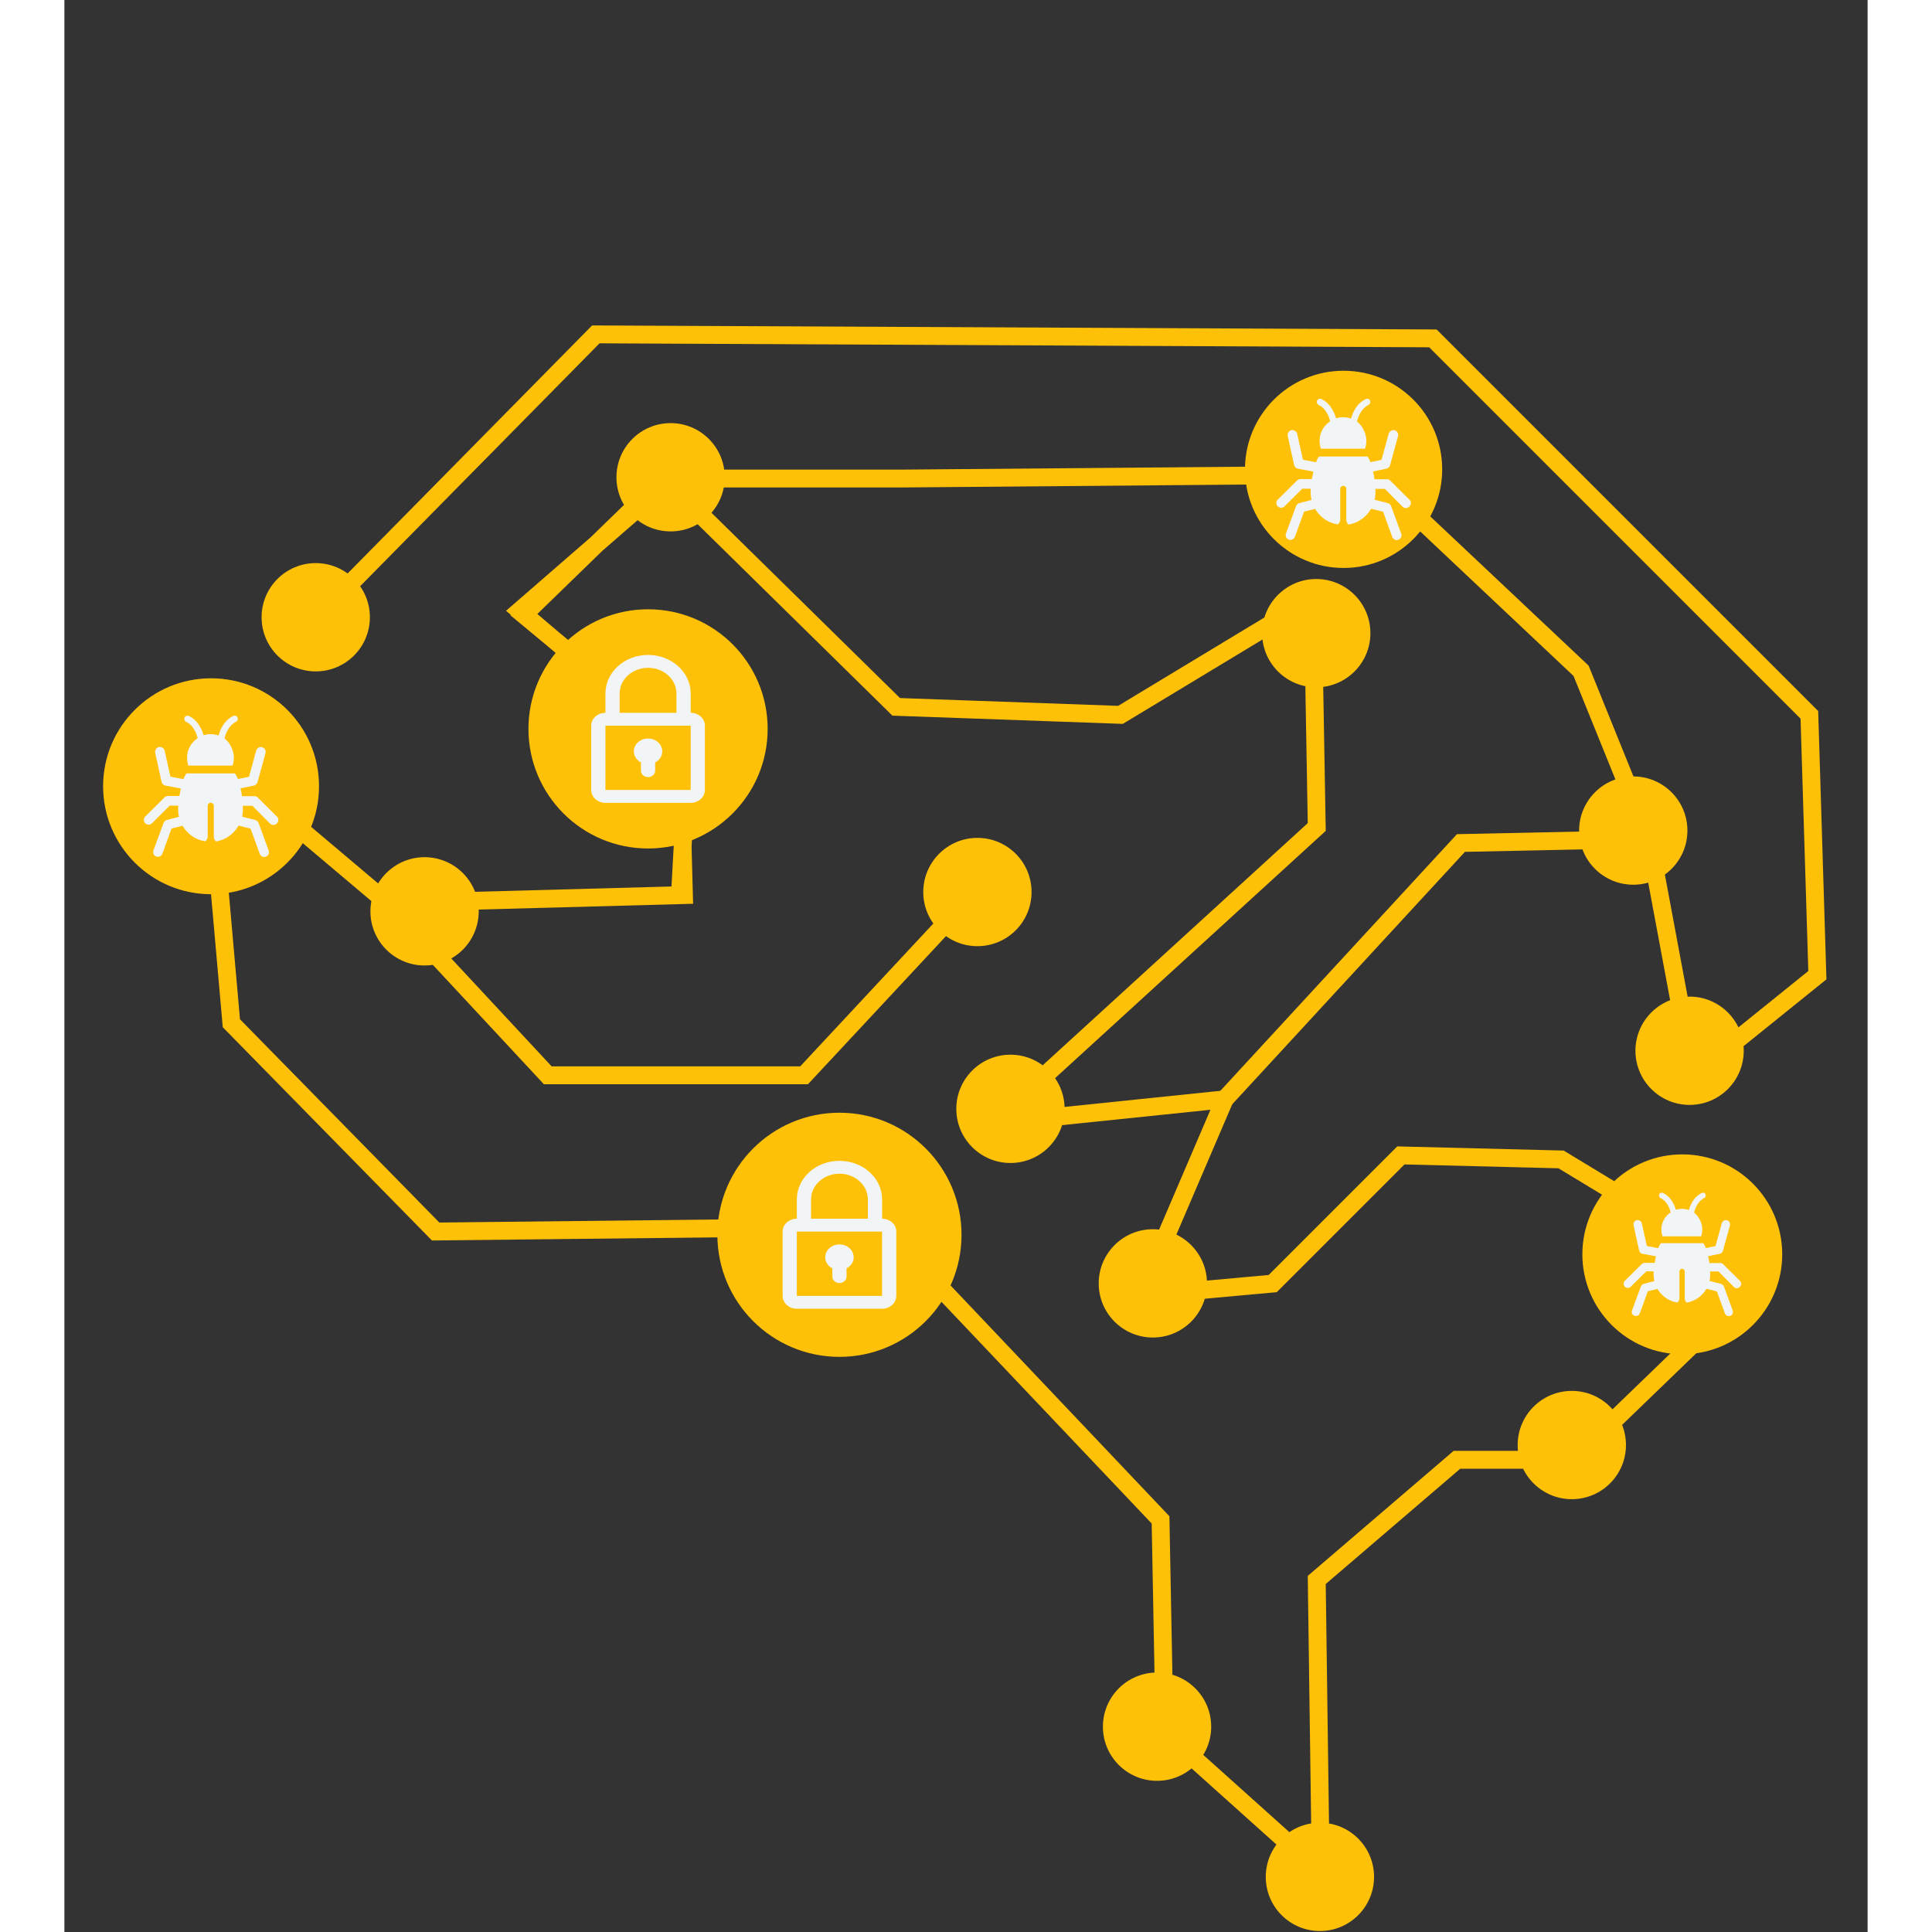 <?xml version="1.0" encoding="UTF-8" standalone="no"?>
<!-- Created with Inkscape (http://www.inkscape.org/) -->

<svg
   xmlns:dc="http://purl.org/dc/elements/1.1/"
   xmlns:cc="http://creativecommons.org/ns#"
   xmlns:rdf="http://www.w3.org/1999/02/22-rdf-syntax-ns#"
   xmlns:svg="http://www.w3.org/2000/svg"
   xmlns="http://www.w3.org/2000/svg"
   xmlns:sodipodi="http://sodipodi.sourceforge.net/DTD/sodipodi-0.dtd"
   xmlns:inkscape="http://www.inkscape.org/namespaces/inkscape"
   width="400mm"
   height="400mm"
   viewBox="0 0 280 300"
   version="1.1"
   id="svg16282"
   inkscape:version="0.92.2 5c3e80d, 2017-08-06"
   sodipodi:docname="cyber-brain.svg">
  <rect x="0" y="0" width="280" height="300" fill="#333333" stroke="none"/>
  <defs
     id="defs16276">
    <inkscape:path-effect
       is_visible="true"
       id="path-effect21591"
       effect="spiro" />
    <inkscape:path-effect
       simplifyJustCoalesce="false"
       simplifyindividualpaths="false"
       simplify_just_coalesce="false"
       simplify_individual_paths="false"
       helper_size="0"
       smooth_angles="360"
       threshold="0.008"
       steps="1"
       is_visible="true"
       id="path-effect21589"
       effect="simplify" />
    <inkscape:path-effect
       effect="spiro"
       id="path-effect16938"
       is_visible="true" />
    <inkscape:path-effect
       effect="simplify"
       id="path-effect16936"
       is_visible="true"
       steps="1"
       threshold="0.008"
       smooth_angles="360"
       helper_size="0"
       simplify_individual_paths="false"
       simplify_just_coalesce="false"
       simplifyindividualpaths="false"
       simplifyJustCoalesce="false" />
    <inkscape:path-effect
       is_visible="true"
       id="path-effect16938-3"
       effect="spiro" />
    <inkscape:path-effect
       simplifyJustCoalesce="false"
       simplifyindividualpaths="false"
       simplify_just_coalesce="false"
       simplify_individual_paths="false"
       helper_size="0"
       smooth_angles="360"
       threshold="0.008"
       steps="1"
       is_visible="true"
       id="path-effect16936-8"
       effect="simplify" />
  </defs>
  <sodipodi:namedview
     id="base"
     pagecolor="#ffffff"
     bordercolor="#666666"
     borderopacity="1.0"
     inkscape:pageopacity="0.0"
     inkscape:pageshadow="2"
     inkscape:zoom="0.49497475"
     inkscape:cx="-54.873574"
     inkscape:cy="618.69336"
     inkscape:document-units="mm"
     inkscape:current-layer="layer1"
     showgrid="false"
     inkscape:window-width="2560"
     inkscape:window-height="1315"
     inkscape:window-x="0"
     inkscape:window-y="1"
     inkscape:window-maximized="1" />
  <g
     inkscape:label="Ebene 1"
     inkscape:groupmode="layer"
     id="layer1">
    <g
       id="g28315"
       transform="matrix(0.924,0,0,0.924,-442.812,-162.344)">
      <path
         inkscape:connector-curvature="0"
         id="path947"
         d="m 522.102,279.003 46.441,-47.114 140.668,0.673 63.267,63.267 1.346,43.748 -20.865,16.826 -7.404,-39.71 -11.442,-28.268 -34.999,-32.98 -79.42,0.673 h -38.364 l -25.576,22.211 26.922,22.884 0.673,24.903 -49.806,1.346 -30.287,-25.576 4.038,45.768 34.326,34.999 61.248,-0.673 23.557,10.096 37.018,39.037 0.673,35.672 26.249,23.557 -0.673,-49.133 23.557,-20.192 h 19.519 l 19.519,-18.846 0.673,-18.172 -22.211,-13.461 -26.922,-0.673 -21.538,21.538 -22.211,2.019 14.134,-32.98 -39.037,4.038 54.517,-49.806 -0.673,-38.364 -32.307,19.519 -37.691,-1.346 -39.037,-38.364 -23.557,22.884 27.595,22.884 -1.346,24.23"
         style="fill:none;stroke:#ffc107;stroke-width:3;stroke-linecap:butt;stroke-linejoin:miter;stroke-miterlimit:4;stroke-dasharray:none;stroke-opacity:1" />
      <path
         inkscape:connector-curvature="0"
         id="path957"
         d="m 533.543,327.462 26.922,28.941 h 43.075 l 27.595,-29.614"
         style="fill:none;stroke:#ffc107;stroke-width:3;stroke-linecap:butt;stroke-linejoin:miter;stroke-miterlimit:4;stroke-dasharray:none;stroke-opacity:1" />
      <path
         inkscape:connector-curvature="0"
         id="path967"
         d="m 674.212,360.442 39.71,-43.075 31.634,-0.673"
         style="fill:none;stroke:#ffc107;stroke-width:3;stroke-linecap:butt;stroke-linejoin:miter;stroke-miterlimit:4;stroke-dasharray:none;stroke-opacity:1" />
      <circle
         r="9.099"
         cy="279.426"
         cx="521.471"
         id="path982"
         style="fill:#ffc107" />
      <circle
         style="fill:#ffc107"
         id="circle992"
         cx="503.881"
         cy="307.828"
         r="18.142" />
      <circle
         r="9.099"
         cy="325.603"
         cx="632.668"
         id="circle994"
         style="fill:#ffc107" />
      <g
         transform="matrix(0.269,0,0,0.269,490.997,294.941)"
         id="g21182"
         style="overflow:hidden;fill:#f1f5f8">
        <g
           id="g21170">
          <path
             inkscape:connector-curvature="0"
             d="m 32.4,7.7 c 1.9,0.9 3.5,2.4 4.6,4.2 1.3,2 2.1,4 2.5,6 -4,2.6 -6.6,7.1 -6.6,12.2 0,1.7 0.3,3.3 0.8,4.9 H 61.3 C 62.7,31 62.5,26.3 59.4,21.4 58.6,20.1 57.5,19 56.3,18.1 56.7,16 57.6,13.9 58.9,11.8 60.1,10 61.7,8.5 63.5,7.6 64.5,7.1 64.9,5.9 64.4,4.9 63.9,3.9 62.7,3.5 61.7,4 59.2,5.3 57,7.2 55.5,9.6 54,11.9 53.1,14.1 52.6,16.2 49.3,15.1 46.1,15.1 43.2,16 c -0.5,-2 -1.5,-4.2 -2.9,-6.4 C 38.8,7.2 36.6,5.2 34.1,4 33.1,3.5 31.9,3.9 31.4,4.9 c -0.5,1 0,2.4 1,2.8 z"
             id="path21166" />
          <path
             inkscape:connector-curvature="0"
             d="m 88.8,66.6 -12,-11.9 c -0.4,-0.3 -0.9,-0.5 -1.5,-0.6 H 67.2 C 67,52.5 66.7,50.8 66.3,49.2 L 74.6,47.5 c 1.1,-0.2 2,-1.1 2.3,-2.1 l 5,-18.2 C 82.3,25.6 81.4,24 79.8,23.5 78.2,23.1 76.6,24 76.1,25.6 l -4.5,16.4 -6.9,1.4 c -0.6,-1.5 -1.2,-2.7 -1.9,-3.5 H 32.6 C 31.9,40.7 31.2,41.9 30.7,43.5 L 22.5,41.9 18.9,25.7 C 18.5,24.1 16.9,23.1 15.3,23.4 13.7,23.8 12.7,25.4 13,27 l 4,18.2 c 0.3,1.2 1.2,2.1 2.4,2.3 L 29,49.3 C 28.7,50.9 28.4,52.5 28.1,54 h -7.5 c -0.5,0.1 -1,0.3 -1.5,0.6 L 7.1,66.5 c -1.3,1 -1.6,2.9 -0.6,4.2 1,1.3 2.9,1.6 4.2,0.6 L 22.1,60 h 5.3 c -0.1,0.9 -0.1,1.7 -0.1,2.3 C 27.3,63.9 27.5,65.5 27.9,67 l -7.6,2 c -1,0.2 -1.7,0.9 -2.1,1.9 L 11.9,88 c -0.6,1.6 0.2,3.3 1.8,3.8 0.3,0.1 0.7,0.2 1,0.2 1.2,0 2.4,-0.8 2.8,-2 L 23.2,74.3 30.1,72.6 c 3,5.1 8.1,8.8 14.2,9.7 0.9,-0.7 1.5,-1.8 1.5,-3 V 60.1 c 0,-1.1 0.9,-1.9 1.9,-1.9 1.1,0 1.9,0.9 1.9,1.9 v 19.3 c 0,1.2 0.6,2.3 1.4,3 6,-1 11.1,-4.7 14.1,-9.9 l 7.5,1.9 5.7,15.7 c 0.4,1.2 1.6,2 2.8,2 0.3,0 0.7,-0.1 1,-0.2 C 83.7,91.3 84.5,89.6 83.9,88.1 L 77.6,70.9 C 77.3,70 76.5,69.3 75.5,69 l -8.2,-2.1 c 0.3,-1.5 0.5,-3 0.5,-4.5 0,-0.7 0,-1.5 -0.1,-2.3 h 6 L 85,71.5 c 1.3,1 3.2,0.7 4.2,-0.6 C 90.4,69.5 90.1,67.6 88.8,66.6 Z"
             id="path21168" />
        </g>
      </g>
      <circle
         style="fill:#ffc107"
         id="circle21798"
         cx="662.15"
         cy="391.37"
         r="9.099" />
      <circle
         style="fill:#ffc107"
         id="circle996"
         cx="662.855"
         cy="465.867"
         r="9.099" />
      <circle
         r="16.793"
         cy="386.486"
         cx="751.123"
         id="circle998"
         style="opacity:1;fill:#ffc107;fill-opacity:1;stroke-width:0.881" />
      <circle
         style="fill:#ffc107"
         id="circle1009"
         cx="609.482"
         cy="383.205"
         r="20.514" />
      <circle
         style="fill:#ffc107"
         id="circle1013"
         cx="581.106"
         cy="255.901"
         r="9.099" />
      <circle
         r="16.571"
         cy="254.572"
         cx="694.202"
         id="circle1015"
         style="opacity:1;fill:#ffc107;fill-opacity:1" />
      <circle
         style="fill:#ffc107"
         id="circle1017"
         cx="752.349"
         cy="352.279"
         r="9.099" />
      <g
         style="overflow:hidden;fill:#f1f5f8"
         id="g21809"
         transform="matrix(0.269,0,0,0.269,681.318,241.685)">
        <g
           id="g21807">
          <path
             id="path21803"
             d="m 32.4,7.7 c 1.9,0.9 3.5,2.4 4.6,4.2 1.3,2 2.1,4 2.5,6 -4,2.6 -6.6,7.1 -6.6,12.2 0,1.7 0.3,3.3 0.8,4.9 H 61.3 C 62.7,31 62.5,26.3 59.4,21.4 58.6,20.1 57.5,19 56.3,18.1 56.7,16 57.6,13.9 58.9,11.8 60.1,10 61.7,8.5 63.5,7.6 64.5,7.1 64.9,5.9 64.4,4.9 63.9,3.9 62.7,3.5 61.7,4 59.2,5.3 57,7.2 55.5,9.6 54,11.9 53.1,14.1 52.6,16.2 49.3,15.1 46.1,15.1 43.2,16 c -0.5,-2 -1.5,-4.2 -2.9,-6.4 C 38.8,7.2 36.6,5.2 34.1,4 33.1,3.5 31.9,3.9 31.4,4.9 c -0.5,1 0,2.4 1,2.8 z"
             inkscape:connector-curvature="0" />
          <path
             id="path21805"
             d="m 88.8,66.6 -12,-11.9 c -0.4,-0.3 -0.9,-0.5 -1.5,-0.6 H 67.2 C 67,52.5 66.7,50.8 66.3,49.2 L 74.6,47.5 c 1.1,-0.2 2,-1.1 2.3,-2.1 l 5,-18.2 C 82.3,25.6 81.4,24 79.8,23.5 78.2,23.1 76.6,24 76.1,25.6 l -4.5,16.4 -6.9,1.4 c -0.6,-1.5 -1.2,-2.7 -1.9,-3.5 H 32.6 C 31.9,40.7 31.2,41.9 30.7,43.5 L 22.5,41.9 18.9,25.7 C 18.5,24.1 16.9,23.1 15.3,23.4 13.7,23.8 12.7,25.4 13,27 l 4,18.2 c 0.3,1.2 1.2,2.1 2.4,2.3 L 29,49.3 C 28.7,50.9 28.4,52.5 28.1,54 h -7.5 c -0.5,0.1 -1,0.3 -1.5,0.6 L 7.1,66.5 c -1.3,1 -1.6,2.9 -0.6,4.2 1,1.3 2.9,1.6 4.2,0.6 L 22.1,60 h 5.3 c -0.1,0.9 -0.1,1.7 -0.1,2.3 C 27.3,63.9 27.5,65.5 27.9,67 l -7.6,2 c -1,0.2 -1.7,0.9 -2.1,1.9 L 11.9,88 c -0.6,1.6 0.2,3.3 1.8,3.8 0.3,0.1 0.7,0.2 1,0.2 1.2,0 2.4,-0.8 2.8,-2 L 23.2,74.3 30.1,72.6 c 3,5.1 8.1,8.8 14.2,9.7 0.9,-0.7 1.5,-1.8 1.5,-3 V 60.1 c 0,-1.1 0.9,-1.9 1.9,-1.9 1.1,0 1.9,0.9 1.9,1.9 v 19.3 c 0,1.2 0.6,2.3 1.4,3 6,-1 11.1,-4.7 14.1,-9.9 l 7.5,1.9 5.7,15.7 c 0.4,1.2 1.6,2 2.8,2 0.3,0 0.7,-0.1 1,-0.2 C 83.7,91.3 84.5,89.6 83.9,88.1 L 77.6,70.9 C 77.3,70 76.5,69.3 75.5,69 l -8.2,-2.1 c 0.3,-1.5 0.5,-3 0.5,-4.5 0,-0.7 0,-1.5 -0.1,-2.3 h 6 L 85,71.5 c 1.3,1 3.2,0.7 4.2,-0.6 C 90.4,69.5 90.1,67.6 88.8,66.6 Z"
             inkscape:connector-curvature="0" />
        </g>
      </g>
      <g
         transform="matrix(0.235,0,0,0.235,739.88,375.24)"
         id="g28279"
         style="overflow:hidden;fill:#f1f5f8">
        <g
           id="g28277">
          <path
             inkscape:connector-curvature="0"
             d="m 32.4,7.7 c 1.9,0.9 3.5,2.4 4.6,4.2 1.3,2 2.1,4 2.5,6 -4,2.6 -6.6,7.1 -6.6,12.2 0,1.7 0.3,3.3 0.8,4.9 H 61.3 C 62.7,31 62.5,26.3 59.4,21.4 58.6,20.1 57.5,19 56.3,18.1 56.7,16 57.6,13.9 58.9,11.8 60.1,10 61.7,8.5 63.5,7.6 64.5,7.1 64.9,5.9 64.4,4.9 63.9,3.9 62.7,3.5 61.7,4 59.2,5.3 57,7.2 55.5,9.6 54,11.9 53.1,14.1 52.6,16.2 49.3,15.1 46.1,15.1 43.2,16 c -0.5,-2 -1.5,-4.2 -2.9,-6.4 C 38.8,7.2 36.6,5.2 34.1,4 33.1,3.5 31.9,3.9 31.4,4.9 c -0.5,1 0,2.4 1,2.8 z"
             id="path28273" />
          <path
             inkscape:connector-curvature="0"
             d="m 88.8,66.6 -12,-11.9 c -0.4,-0.3 -0.9,-0.5 -1.5,-0.6 H 67.2 C 67,52.5 66.7,50.8 66.3,49.2 L 74.6,47.5 c 1.1,-0.2 2,-1.1 2.3,-2.1 l 5,-18.2 C 82.3,25.6 81.4,24 79.8,23.5 78.2,23.1 76.6,24 76.1,25.6 l -4.5,16.4 -6.9,1.4 c -0.6,-1.5 -1.2,-2.7 -1.9,-3.5 H 32.6 C 31.9,40.7 31.2,41.9 30.7,43.5 L 22.5,41.9 18.9,25.7 C 18.5,24.1 16.9,23.1 15.3,23.4 13.7,23.8 12.7,25.4 13,27 l 4,18.2 c 0.3,1.2 1.2,2.1 2.4,2.3 L 29,49.3 C 28.7,50.9 28.4,52.5 28.1,54 h -7.5 c -0.5,0.1 -1,0.3 -1.5,0.6 L 7.1,66.5 c -1.3,1 -1.6,2.9 -0.6,4.2 1,1.3 2.9,1.6 4.2,0.6 L 22.1,60 h 5.3 c -0.1,0.9 -0.1,1.7 -0.1,2.3 C 27.3,63.9 27.5,65.5 27.9,67 l -7.6,2 c -1,0.2 -1.7,0.9 -2.1,1.9 L 11.9,88 c -0.6,1.6 0.2,3.3 1.8,3.8 0.3,0.1 0.7,0.2 1,0.2 1.2,0 2.4,-0.8 2.8,-2 L 23.2,74.3 30.1,72.6 c 3,5.1 8.1,8.8 14.2,9.7 0.9,-0.7 1.5,-1.8 1.5,-3 V 60.1 c 0,-1.1 0.9,-1.9 1.9,-1.9 1.1,0 1.9,0.9 1.9,1.9 v 19.3 c 0,1.2 0.6,2.3 1.4,3 6,-1 11.1,-4.7 14.1,-9.9 l 7.5,1.9 5.7,15.7 c 0.4,1.2 1.6,2 2.8,2 0.3,0 0.7,-0.1 1,-0.2 C 83.7,91.3 84.5,89.6 83.9,88.1 L 77.6,70.9 C 77.3,70 76.5,69.3 75.5,69 l -8.2,-2.1 c 0.3,-1.5 0.5,-3 0.5,-4.5 0,-0.7 0,-1.5 -0.1,-2.3 h 6 L 85,71.5 c 1.3,1 3.2,0.7 4.2,-0.6 C 90.4,69.5 90.1,67.6 88.8,66.6 Z"
             id="path28275" />
        </g>
      </g>
      <circle
         style="fill:#ffc107"
         id="circle1019"
         cx="689.61"
         cy="282.1"
         r="9.099" />
      <circle
         r="9.099"
         cy="328.849"
         cx="539.76"
         id="circle1021"
         style="fill:#ffc107" />
      <circle
         style="fill:#ffc107"
         id="circle1023"
         cx="577.318"
         cy="298.187"
         r="20.099" />
      <circle
         style="fill:#ffc107"
         id="circle1025"
         cx="732.557"
         cy="418.538"
         r="9.099" />
      <circle
         r="9.099"
         cy="491.11"
         cx="690.224"
         id="circle21800"
         style="fill:#ffc107" />
      <circle
         style="fill:#ffc107"
         id="circle1027"
         cx="638.22"
         cy="362.04"
         r="9.099" />
      <circle
         r="9.099"
         cy="315.276"
         cx="742.883"
         id="circle1029"
         style="fill:#ffc107" />
      <path
         style="fill:#f1f5f8;stroke-width:0.072"
         inkscape:connector-curvature="0"
         d="m 616.646,380.503 v -3.241 c 0,-3.581 -3.208,-6.483 -7.163,-6.483 -3.957,0 -7.163,2.902 -7.163,6.483 v 3.241 c -1.319,0 -2.388,0.968 -2.388,2.161 v 10.806 c 0,1.194 1.069,2.161 2.388,2.161 h 14.327 c 1.319,0 2.388,-0.968 2.388,-2.161 v -10.806 c 8e-5,-1.193 -1.069,-2.161 -2.388,-2.161 z m -11.939,-3.241 c 0,-2.387 2.138,-4.322 4.776,-4.322 2.637,0 4.776,1.935 4.776,4.322 v 3.241 h -9.551 z m 11.939,16.208 H 602.319 v -10.805 h 14.327 z m -8.357,-4.622 v 1.38 c 0,0.596 0.535,1.081 1.194,1.081 0.659,0 1.194,-0.484 1.194,-1.081 v -1.38 c 0.71,-0.374 1.194,-1.064 1.194,-1.861 0,-1.194 -1.069,-2.162 -2.388,-2.162 -1.319,0 -2.388,0.968 -2.388,2.162 0,0.798 0.483,1.487 1.194,1.861 z"
         id="path326" />
      <path
         id="path28271"
         d="m 584.481,295.485 v -3.241 c 0,-3.581 -3.208,-6.483 -7.163,-6.483 -3.957,0 -7.163,2.902 -7.163,6.483 v 3.241 c -1.319,0 -2.388,0.968 -2.388,2.161 v 10.806 c 0,1.194 1.069,2.161 2.388,2.161 h 14.327 c 1.319,0 2.388,-0.968 2.388,-2.161 V 297.646 c 8e-5,-1.193 -1.069,-2.161 -2.388,-2.161 z m -11.939,-3.241 c 0,-2.387 2.138,-4.322 4.776,-4.322 2.637,0 4.776,1.935 4.776,4.322 v 3.241 h -9.551 z m 11.939,16.208 h -14.327 v -10.805 h 14.327 z m -8.357,-4.622 v 1.38 c 0,0.596 0.535,1.081 1.194,1.081 0.659,0 1.194,-0.484 1.194,-1.081 v -1.38 c 0.71,-0.374 1.194,-1.064 1.194,-1.861 0,-1.194 -1.069,-2.162 -2.388,-2.162 -1.319,0 -2.388,0.968 -2.388,2.162 0,0.798 0.483,1.487 1.194,1.861 z"
         inkscape:connector-curvature="0"
         style="fill:#f1f5f8;stroke-width:0.072" />
    </g>
  </g>
</svg>
